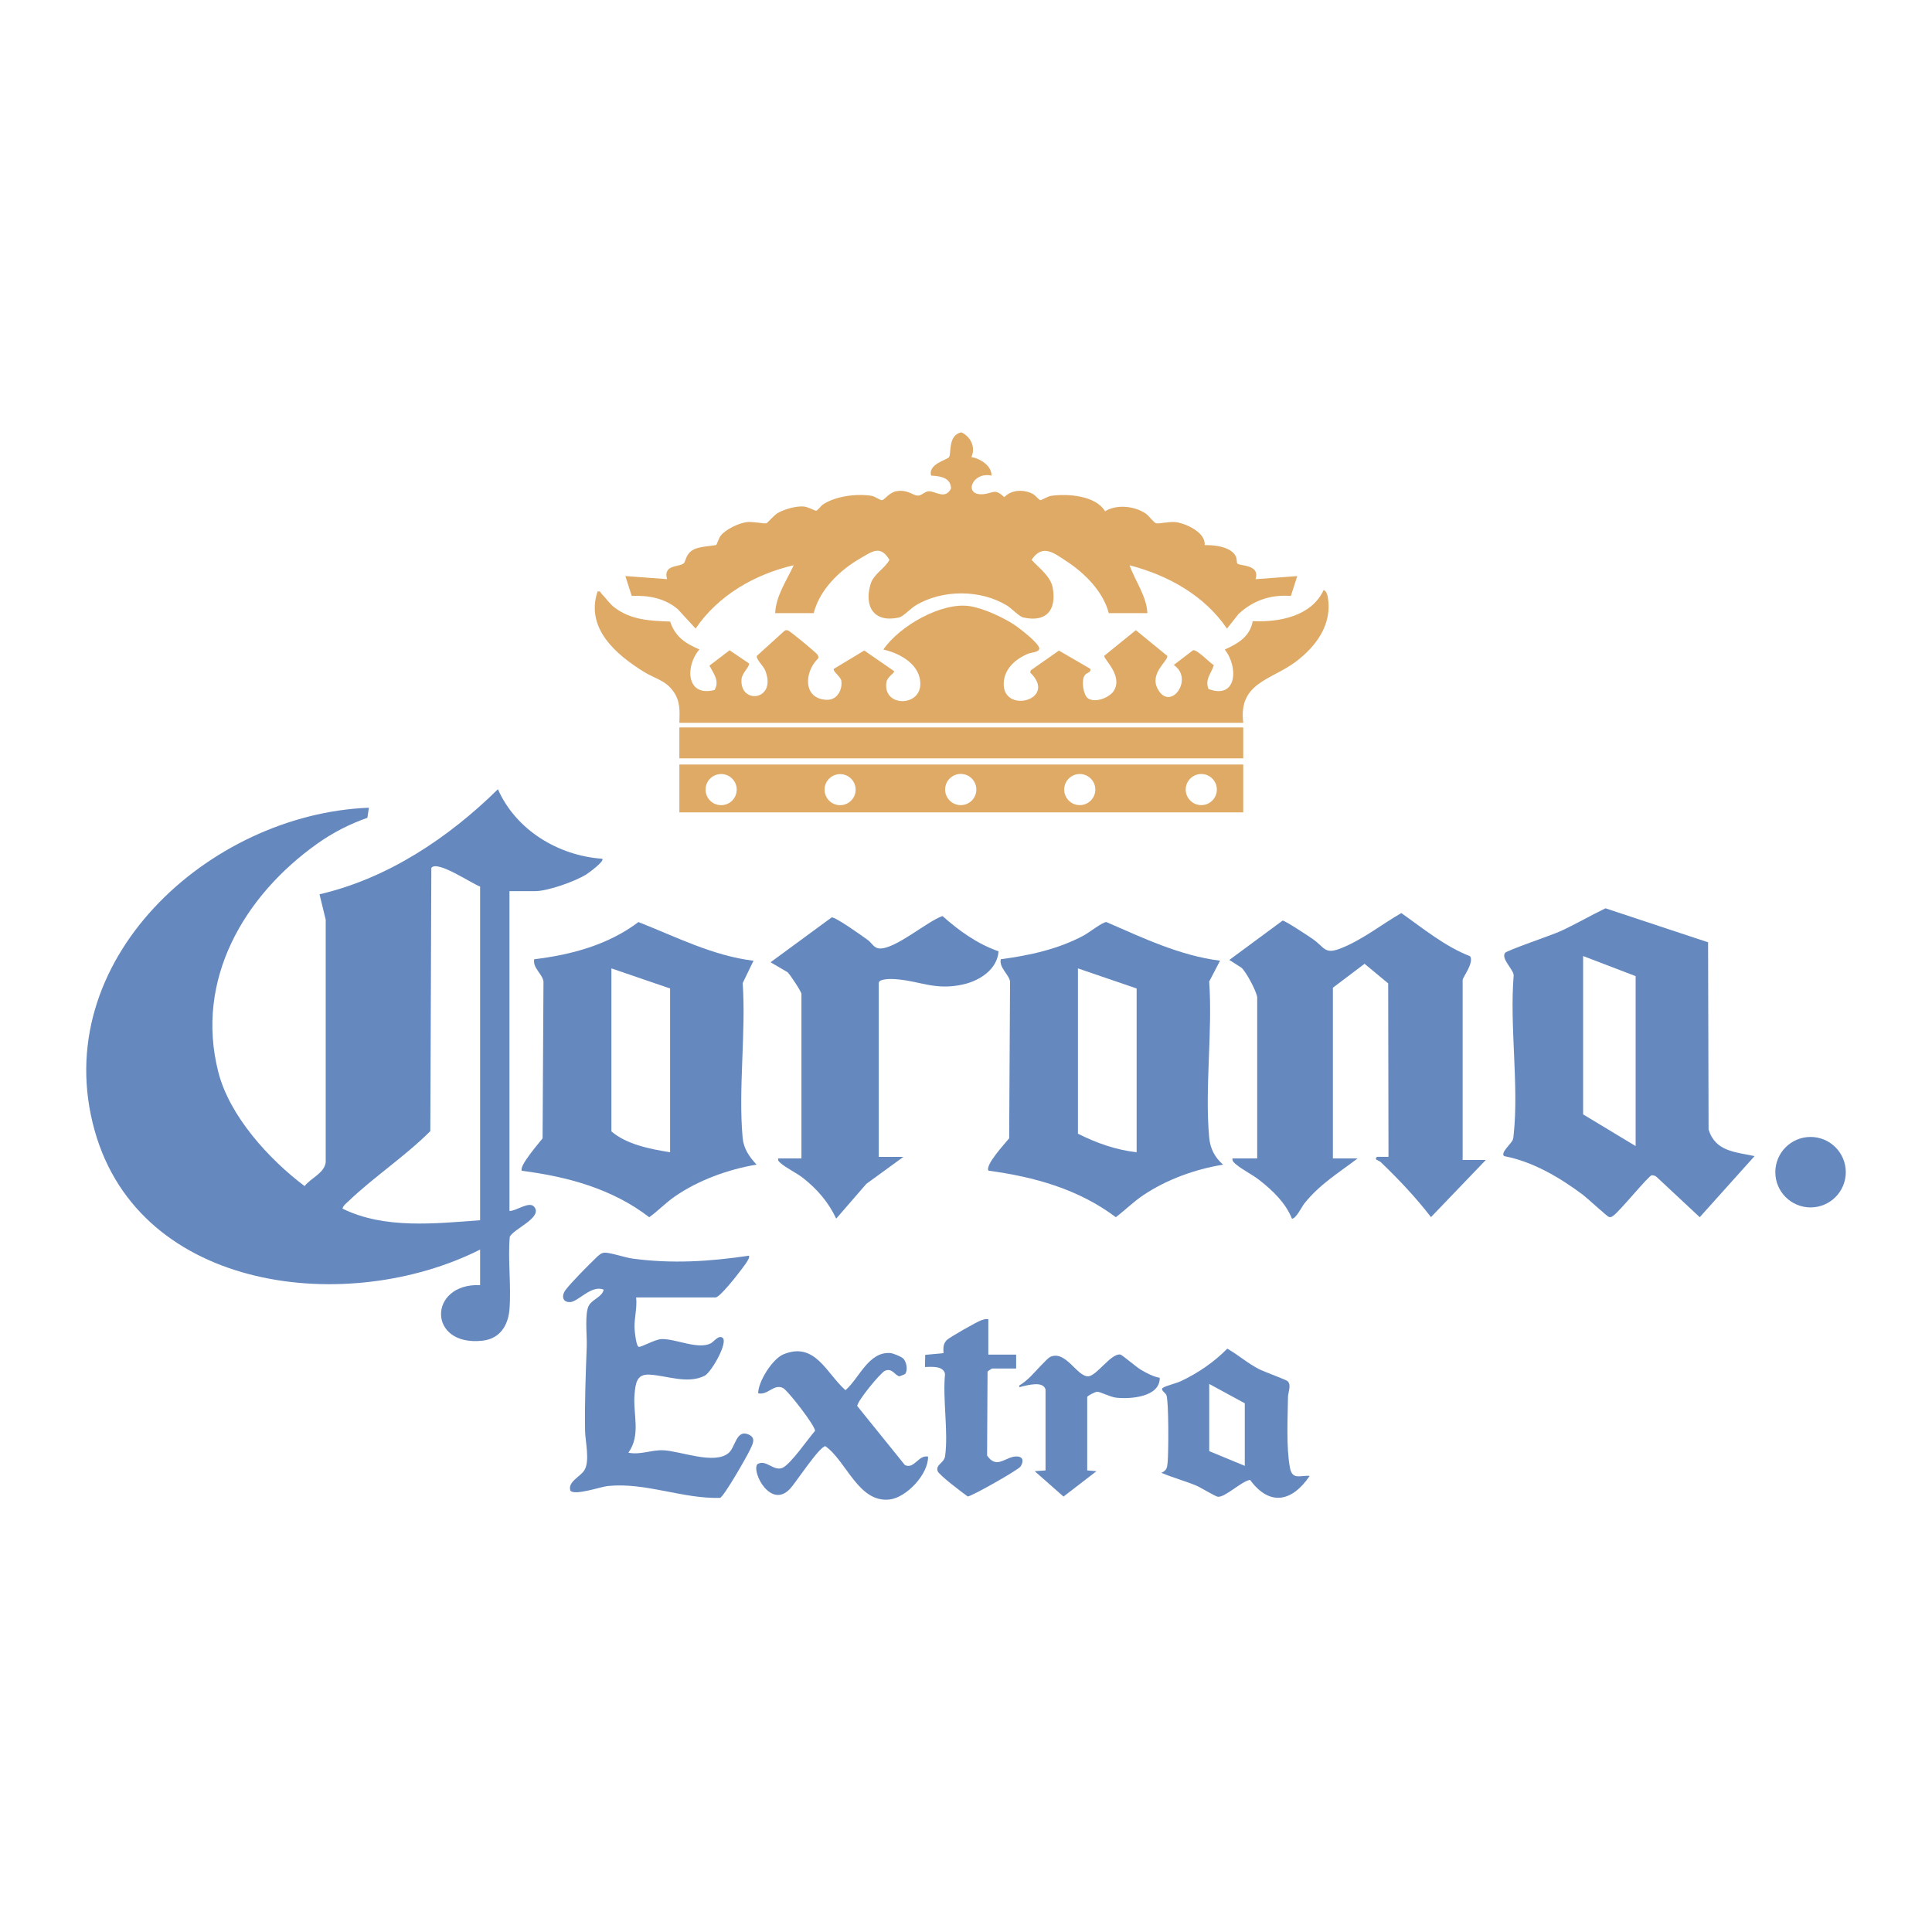 <?xml version="1.0" encoding="UTF-8"?>
<svg xmlns="http://www.w3.org/2000/svg" id="Layer_1" viewBox="0 0 500 500">
  <path d="M124.25,323.39c-34.01,17.14-87.99,11.16-99.75-30.79-12.31-43.91,29.61-81.97,70.97-83.56l-.39,2.61c-4.54,1.57-9.01,3.88-12.93,6.66-19,13.5-31.73,35.19-25.66,59.1,2.9,11.44,13.13,22.62,22.34,29.55,1.62-2.09,5.13-3.36,5.46-6.16v-62.79s-1.6-6.57-1.6-6.57c17.6-4.06,33.45-14.65,46.17-27.19,4.66,10.56,15.61,17.2,26.98,17.99.76.6-3.66,3.79-4.12,4.07-2.91,1.81-9.93,4.32-13.27,4.32h-6.6v82.76c1.72.08,5.15-2.67,6.43-1.04,2.19,2.79-5.3,5.62-6.35,7.72-.52,6.1.4,12.68-.07,18.72-.33,4.24-2.49,7.69-7.01,8.18-14.26,1.57-14.1-14.89-.6-14.39v-9.2ZM124.25,229.44c-2.03-.67-11.13-6.94-12.62-4.82l-.26,68.11c-6.46,6.48-14.54,11.8-21.11,18.07-.49.46-1.6,1.35-1.6,2,10.83,5.33,23.88,3.85,35.59,3v-86.36Z" style="fill:#6589bf;"></path>
  <path d="M200.61,158.67c.22-4.49,2.96-8.41,4.8-12.39-10.03,2.32-19.55,7.79-25.39,16.39l-4.59-5c-3.4-2.88-7.58-3.62-11.94-3.45l-1.65-5.14,10.79.8c-1.05-3.84,3.05-3.03,4.31-4.09.59-.5.43-2.46,2.61-3.59,1.64-.85,5.41-.94,5.82-1.18.11-.07.69-1.77,1.09-2.31,1.24-1.7,4.74-3.32,6.8-3.59,1.51-.2,4.5.46,5.09.31.22-.06,2.03-2.16,2.94-2.67,1.76-1,4.69-1.83,6.71-1.68,1.1.08,2.91,1.12,3.21,1.1.39-.03,1.26-1.3,1.82-1.66,3.3-2.15,8.71-2.82,12.54-2.2.94.15,2.19,1.23,2.77,1.11s1.85-2.02,3.68-2.31c3.03-.48,4.18,1.14,5.57,1.14.94,0,1.82-1.12,2.79-1.13,1.72-.02,4.26,2.27,5.75-.72-.11-2.86-2.81-3.19-5.14-3.32-.93-2.99,4.15-4.09,4.62-4.78.65-.97-.35-5.66,3.18-6.43,2.42,1.1,3.78,3.89,2.6,6.41,2.29.35,5.33,2.31,5.2,4.8-5.08-1.14-7.53,5.5-1.84,4.77,2.43-.31,2.63-1.49,5.18.8,1.8-1.98,5.06-2.04,7.33-.85.72.38,1.62,1.58,1.97,1.64.28.05,1.82-.98,2.78-1.12,4.28-.63,11.57-.09,13.98,3.99,3.01-1.89,7.7-1.35,10.54.6.79.54,2.06,2.36,2.7,2.51.71.16,3.52-.51,5.09-.3,2.62.35,7.78,2.69,7.44,5.95,2.49-.08,6.86.4,8.08,2.92.28.58.19,1.62.37,1.82.63.74,5.94.15,4.73,4.07l10.79-.8-1.65,5.14c-5.19-.4-9.74,1.14-13.54,4.66l-3,3.79c-5.81-8.57-15.3-13.84-25.2-16.38,1.45,4.12,4.4,7.92,4.6,12.38h-9.99c-1.45-5.56-6.14-10.28-10.83-13.36-3.37-2.21-6.31-4.7-9.15-.43,1.93,2.1,4.97,4.27,5.49,7.29.99,5.74-1.69,8.96-7.62,7.62-1.14-.26-2.97-2.31-4.15-3.04-6.89-4.26-16.96-4.26-23.84,0-1.22.76-3.14,2.8-4.16,3.04-6.37,1.44-9.14-2.66-7.4-8.6.79-2.69,3.6-3.94,4.9-6.31-2.35-3.91-4.43-2.19-7.58-.37-5.34,3.09-10.44,8.02-12.03,14.16h-9.99Z" style="fill:#deaa66;"></path>
  <path d="M321.75,187.06h-145.93c.09-3.08.28-5.58-1.6-8.19-2.03-2.82-4.78-3.28-7.46-4.93-7.27-4.47-15.3-11.29-12.12-20.86.78-.2.77.32,1.12.67,1.11,1.1,1.96,2.47,3.3,3.49,4.25,3.23,9.25,3.44,14.38,3.62,1.26,3.9,3.97,5.69,7.57,7.21-3.73,4.28-3.46,12.4,3.91,10.5,1.4-2.35-.28-4.29-1.32-6.3l5.22-3.98,5.03,3.41c.14.91-1.8,2.44-1.94,4.06-.57,6.65,9.3,5.63,6.11-2.29-.46-1.14-2.38-2.86-2.16-3.72l7.16-6.49c.29-.21.56-.21.89-.12.5.12,7.51,5.89,7.71,6.35.13.3.28.55.13.89-3.66,3.51-4.02,10.54,2.25,10.73,2.62.08,4.08-2.55,3.73-4.95-.16-1.06-2.35-2.48-1.92-3.07l7.86-4.74,7.73,5.34c.13.55-1.74,1.4-1.98,2.82-1.06,6.39,8.5,6.52,8.75.75.22-5.2-5.22-8.21-9.56-9.16,4.12-6.05,15.07-12.38,22.41-11.22,3.56.57,8.52,2.86,11.54,4.85,1.33.88,6.19,4.64,6.4,6.01.16,1.05-2.07,1.11-2.88,1.44-3.24,1.34-6.23,3.92-6.32,7.71-.19,7.98,14.13,4.22,6.85-2.85l.15-.56,7.29-5.11,8.13,4.72c.23,1.12-.96.8-1.55,1.83-.78,1.34-.28,4.93.92,5.79,1.86,1.33,5.72-.18,6.79-2.06,2.24-3.92-2.76-8.06-2.56-8.93l8.18-6.63,8.14,6.66c.25,1.3-4.66,4.45-2.5,8.51,3.25,6.13,9.54-2.56,4.17-6.17l5.01-3.82c1.13-.12,4.16,3.14,5.36,3.88-.65,2.14-2.37,3.65-1.39,6.16,7.46,2.81,7.76-5.81,4.21-10.2,3.41-1.55,6.55-3.35,7.24-7.36,6.82.33,15.21-1.25,18.35-8.04.73.21.99,1.25,1.1,1.9,1.17,6.99-3.04,12.69-8.33,16.66-6.28,4.72-14.9,5.39-13.56,15.82Z" style="fill:#deaa66;"></path>
  <path d="M442.05,243.87l.13,48.45c1.77,5.74,6.97,5.8,11.9,6.88l-14.19,15.81-11.17-10.43c-.35-.31-.77-.41-1.23-.42-.76-.02-8.31,9.35-9.97,10.46-.4.27-.58.48-1.14.33-.43-.11-5.63-4.91-6.71-5.72-6.03-4.51-12.88-8.57-20.36-10.02-1.19-.74,1.87-3.29,2.19-4.22.18-.52.19-.84.24-1.36,1.37-12.85-1.09-28.12,0-41.22-.1-1.6-3.3-4.26-2.24-5.8.43-.62,12.07-4.6,14.09-5.51,4.05-1.82,7.91-4.11,11.91-6.03l26.56,8.8ZM423.3,252.62l-13.59-5.2v40.98l13.59,8.2v-43.98Z" style="fill:#6589bf;"></path>
  <path d="M325.35,258.02c-.25-1.61-2.79-6.42-4.04-7.56l-3.16-2.03,13.79-10.18c.63-.02,6.65,3.98,7.69,4.69,3.18,2.17,3.08,4.13,7.18,2.56,5.67-2.18,10.63-6.19,15.85-9.2,5.7,4.02,11.27,8.63,17.81,11.18,1.06,1.7-1.94,5.45-1.94,6.14v46.58h6l-14.19,14.79c-3.92-5.08-8.36-9.79-12.99-14.22-.55-.53-1.81-.55-1.01-1.38h3s-.08-44.89-.08-44.89l-6.11-5.07-8.2,6.19v44.18h6.4c-4.97,3.77-9.8,6.69-13.76,11.63-.71.89-2.16,3.97-3.23,3.97-1.68-4.14-4.96-7.27-8.42-9.98-1.84-1.45-4.38-2.68-5.98-4.02-.49-.41-1.12-.86-1-1.6h6.4v-41.78Z" style="fill:#6589bf;"></path>
  <path d="M315.75,248.63l-2.81,5.39c.91,13.01-1.18,27.59,0,40.41.26,2.81,1.48,5.18,3.61,6.98-7.26,1.19-14.56,3.81-20.68,7.91-2.54,1.7-4.68,3.85-7.1,5.69-9.65-7.26-21.1-10.44-32.95-12.04-.97-1.43,4.34-7.11,5.35-8.37l.23-40.59c-.23-1.75-2.89-3.59-2.4-5.76,7.44-.98,14.94-2.61,21.58-6.21,1.28-.7,4.82-3.46,5.75-3.41,9.47,4.11,19.05,8.7,29.42,10ZM294.16,255.82l-15.19-5.2v42.78c4.74,2.39,9.87,4.22,15.19,4.8v-42.38Z" style="fill:#6589bf;"></path>
  <path d="M195.01,248.63l-2.8,5.79c.87,12.89-1.16,27.29-.02,40,.26,2.86,1.72,4.96,3.61,6.98-7.34,1.23-15.02,4.01-21.15,8.24-2.35,1.62-4.31,3.72-6.63,5.38-9.55-7.36-21.13-10.5-32.97-12.02-.82-1.18,4.48-7.23,5.37-8.4l.23-40.58c-.28-2-2.82-3.49-2.4-5.76,9.66-1.18,19.12-3.71,26.98-9.63,9.72,3.82,19.26,8.73,29.77,10.01ZM173.42,255.82l-15.19-5.2v42.18c3.94,3.41,10.13,4.59,15.19,5.4v-42.38Z" style="fill:#6589bf;"></path>
  <path d="M227.4,299.4h6.4l-9.6,6.99-7.79,8.99c-2.03-4.29-4.93-7.65-8.63-10.55-1.58-1.24-4.5-2.66-5.77-3.83-.4-.37-.73-.56-.6-1.2h6v-42.58c0-.58-2.92-4.97-3.58-5.61l-4.41-2.58,15.82-11.61c1.06-.09,7.94,4.83,9.33,5.84,1.09.79,1.57,2.11,3.03,2.2,4.03.26,12.37-7.04,16.32-8.39,4.27,3.82,9.05,7.23,14.51,9.13-.35,4.67-4.83,7.57-9.09,8.55-7.33,1.69-11.2-.91-17.71-1.35-.81-.06-4.21-.17-4.21,1.01v44.98Z" style="fill:#6589bf;"></path>
  <path d="M321.75,197.85v12.39h-145.93v-12.39h145.93ZM190.66,204.35c0-2.23-1.8-4.03-4.03-4.03s-4.03,1.8-4.03,4.03,1.8,4.03,4.03,4.03,4.03-1.8,4.03-4.03ZM221.44,204.36c0-2.22-1.8-4.02-4.02-4.02s-4.02,1.8-4.02,4.02,1.8,4.02,4.02,4.02,4.02-1.8,4.02-4.02ZM252.68,204.33c0-2.23-1.81-4.04-4.04-4.04s-4.04,1.81-4.04,4.04,1.81,4.04,4.04,4.04,4.04-1.81,4.04-4.04ZM283.47,204.34c0-2.23-1.81-4.03-4.03-4.03s-4.03,1.81-4.03,4.03,1.81,4.03,4.03,4.03,4.03-1.81,4.03-4.03ZM314.92,204.34c0-2.23-1.81-4.03-4.03-4.03s-4.03,1.81-4.03,4.03,1.81,4.03,4.03,4.03,4.03-1.81,4.03-4.03Z" style="fill:#deaa66;"></path>
  <path d="M164.63,335.78c.3,2.64-.47,5.2-.42,7.81.02.86.43,4.78,1.06,4.96.68.2,4.18-1.95,5.97-2,3.68-.09,9.35,2.78,12.68,1.12.78-.38,2.01-2.22,3.06-1.48,1.58,1.11-2.87,9-4.66,9.88-4.51,2.21-9.88-.13-14.32-.32-3.23-.14-3.51,2.21-3.77,5.01-.48,5.17,1.73,10.53-1.6,15.19,3.03.64,5.91-.74,9.01-.62,4.5.18,13.39,3.88,17,.63,1.68-1.51,1.94-6.08,5.07-4.72,2.09.91,1.06,2.52.32,4.11-.79,1.68-6.67,11.99-7.69,12.3-9.79.27-19.2-4.07-29.06-3.07-1.78.18-8.66,2.59-9.67,1.18-.75-2.25,2.56-3.57,3.61-5.24,1.5-2.38.25-7.43.2-10.16-.13-7.36.16-14.68.43-21.99.1-2.66-.61-8.66.6-10.59,1-1.61,3.4-2.15,3.78-4.01-3.09-1.35-6.59,3.09-8.63,3.21s-2.39-1.64-1.17-3.22c1.58-2.05,5.79-6.27,7.79-8.2.62-.6,1.3-1.31,2.23-1.37,1.28-.09,5.39,1.28,7.23,1.53,10.28,1.39,19.92.76,30.13-.74.57.55-1.97,3.58-2.41,4.18-.82,1.12-5.17,6.61-6.18,6.61h-20.59Z" style="fill:#6589bf;"></path>
  <rect x="175.82" y="188.26" width="145.93" height="8" style="fill:#deaa66;"></rect>
  <path d="M333.25,357.46c1.02,1.01.09,2.9.08,4.09-.07,5.47-.48,13.08.51,18.31.62,3.27,2.73,1.89,5.11,2.1-4.5,6.66-10.32,8-15.44,1.03-2.22.35-6.43,4.56-8.33,4.37-.64-.06-4.39-2.38-5.55-2.87-2.98-1.25-6.1-2.05-9.06-3.33,1.42-.63,1.48-1.34,1.62-2.78.23-2.42.3-15.74-.32-17.31-.26-.67-1.7-1.37-.9-1.91.86-.57,3.43-1.14,4.67-1.73,4.44-2.11,8.54-4.91,11.98-8.4,2.89,1.65,5.17,3.72,8.19,5.29,1.27.66,7.07,2.76,7.45,3.14ZM322.15,379.36v-16.19l-9.2-5v17.39l9.2,3.8Z" style="fill:#6589bf;"></path>
  <path d="M233.67,351.5c.93.84,1.37,3.06.56,4.11l-1.42.58c-1.15-.12-1.91-2.3-3.81-1.42-1.17.54-7.31,8.03-7.13,9.13l12.32,15.26c2.45,1.14,3.48-2.71,5.99-2.19.11,4.54-5.57,10.56-9.9,11.09-8.11,1-11.25-10.03-16.69-13.79-1.54.12-7.58,9.3-9,10.89-5.01,5.63-10.11-4.09-8.61-6.21,2.22-1.44,4.2,1.91,6.51.93,2.1-.89,6.7-7.6,8.43-9.57.17-1.19-7.09-10.55-8.32-11.12-2.39-1.1-3.89,1.98-6.39,1.39.01-3.07,3.72-8.91,6.52-10.07,8.21-3.4,11.11,4.87,16.07,9.27,3.57-3.06,5.97-10.03,11.59-9.61.73.05,2.78.89,3.28,1.35Z" style="fill:#6589bf;"></path>
  <path d="M255.78,341.38v9.2h7.2v3.6h-6.2c-.11,0-1.09.62-1.2.8l-.12,21.71c2.54,3.76,4.84.13,7.72.24,1.7.07,1.75,1.33.95,2.59-.56.89-12.83,7.83-13.69,7.76-1.29-.92-7.52-5.59-7.8-6.6-.48-1.74,1.71-2,1.96-3.89.85-6.37-.67-14.62-.03-21.2-.42-2.16-3.47-1.86-5.19-1.81l.06-3.14,4.74-.45c-.06-1.34-.14-2.34.83-3.37.61-.66,7.86-4.78,8.88-5.11.64-.21,1.18-.43,1.89-.31Z" style="fill:#6589bf;"></path>
  <path d="M270.57,359.57c-.63-2.22-4.56-1.08-5.98-.78-.4.08-.92.48-.81-.22.86-.47,2.1-1.52,2.8-2.2,1-.97,4.42-4.84,5.2-5.2,4.01-1.84,6.91,5.06,9.8,5.02,2.19-.03,5.93-6,8.36-5.64.44.06,4.17,3.27,5.3,3.93,1.46.86,3.25,1.8,4.9,2.1.08,5.01-7.69,5.56-11.33,5.13-1.5-.17-4.02-1.52-4.84-1.53-.52,0-2.6,1.08-2.6,1.37v18.99l2.4.2-8.54,6.57-7.45-6.57,2.8-.2v-20.99Z" style="fill:#6589bf;"></path>
  <circle cx="468.57" cy="303.36" r="9.12" style="fill:#6589bf;"></circle>
</svg>
